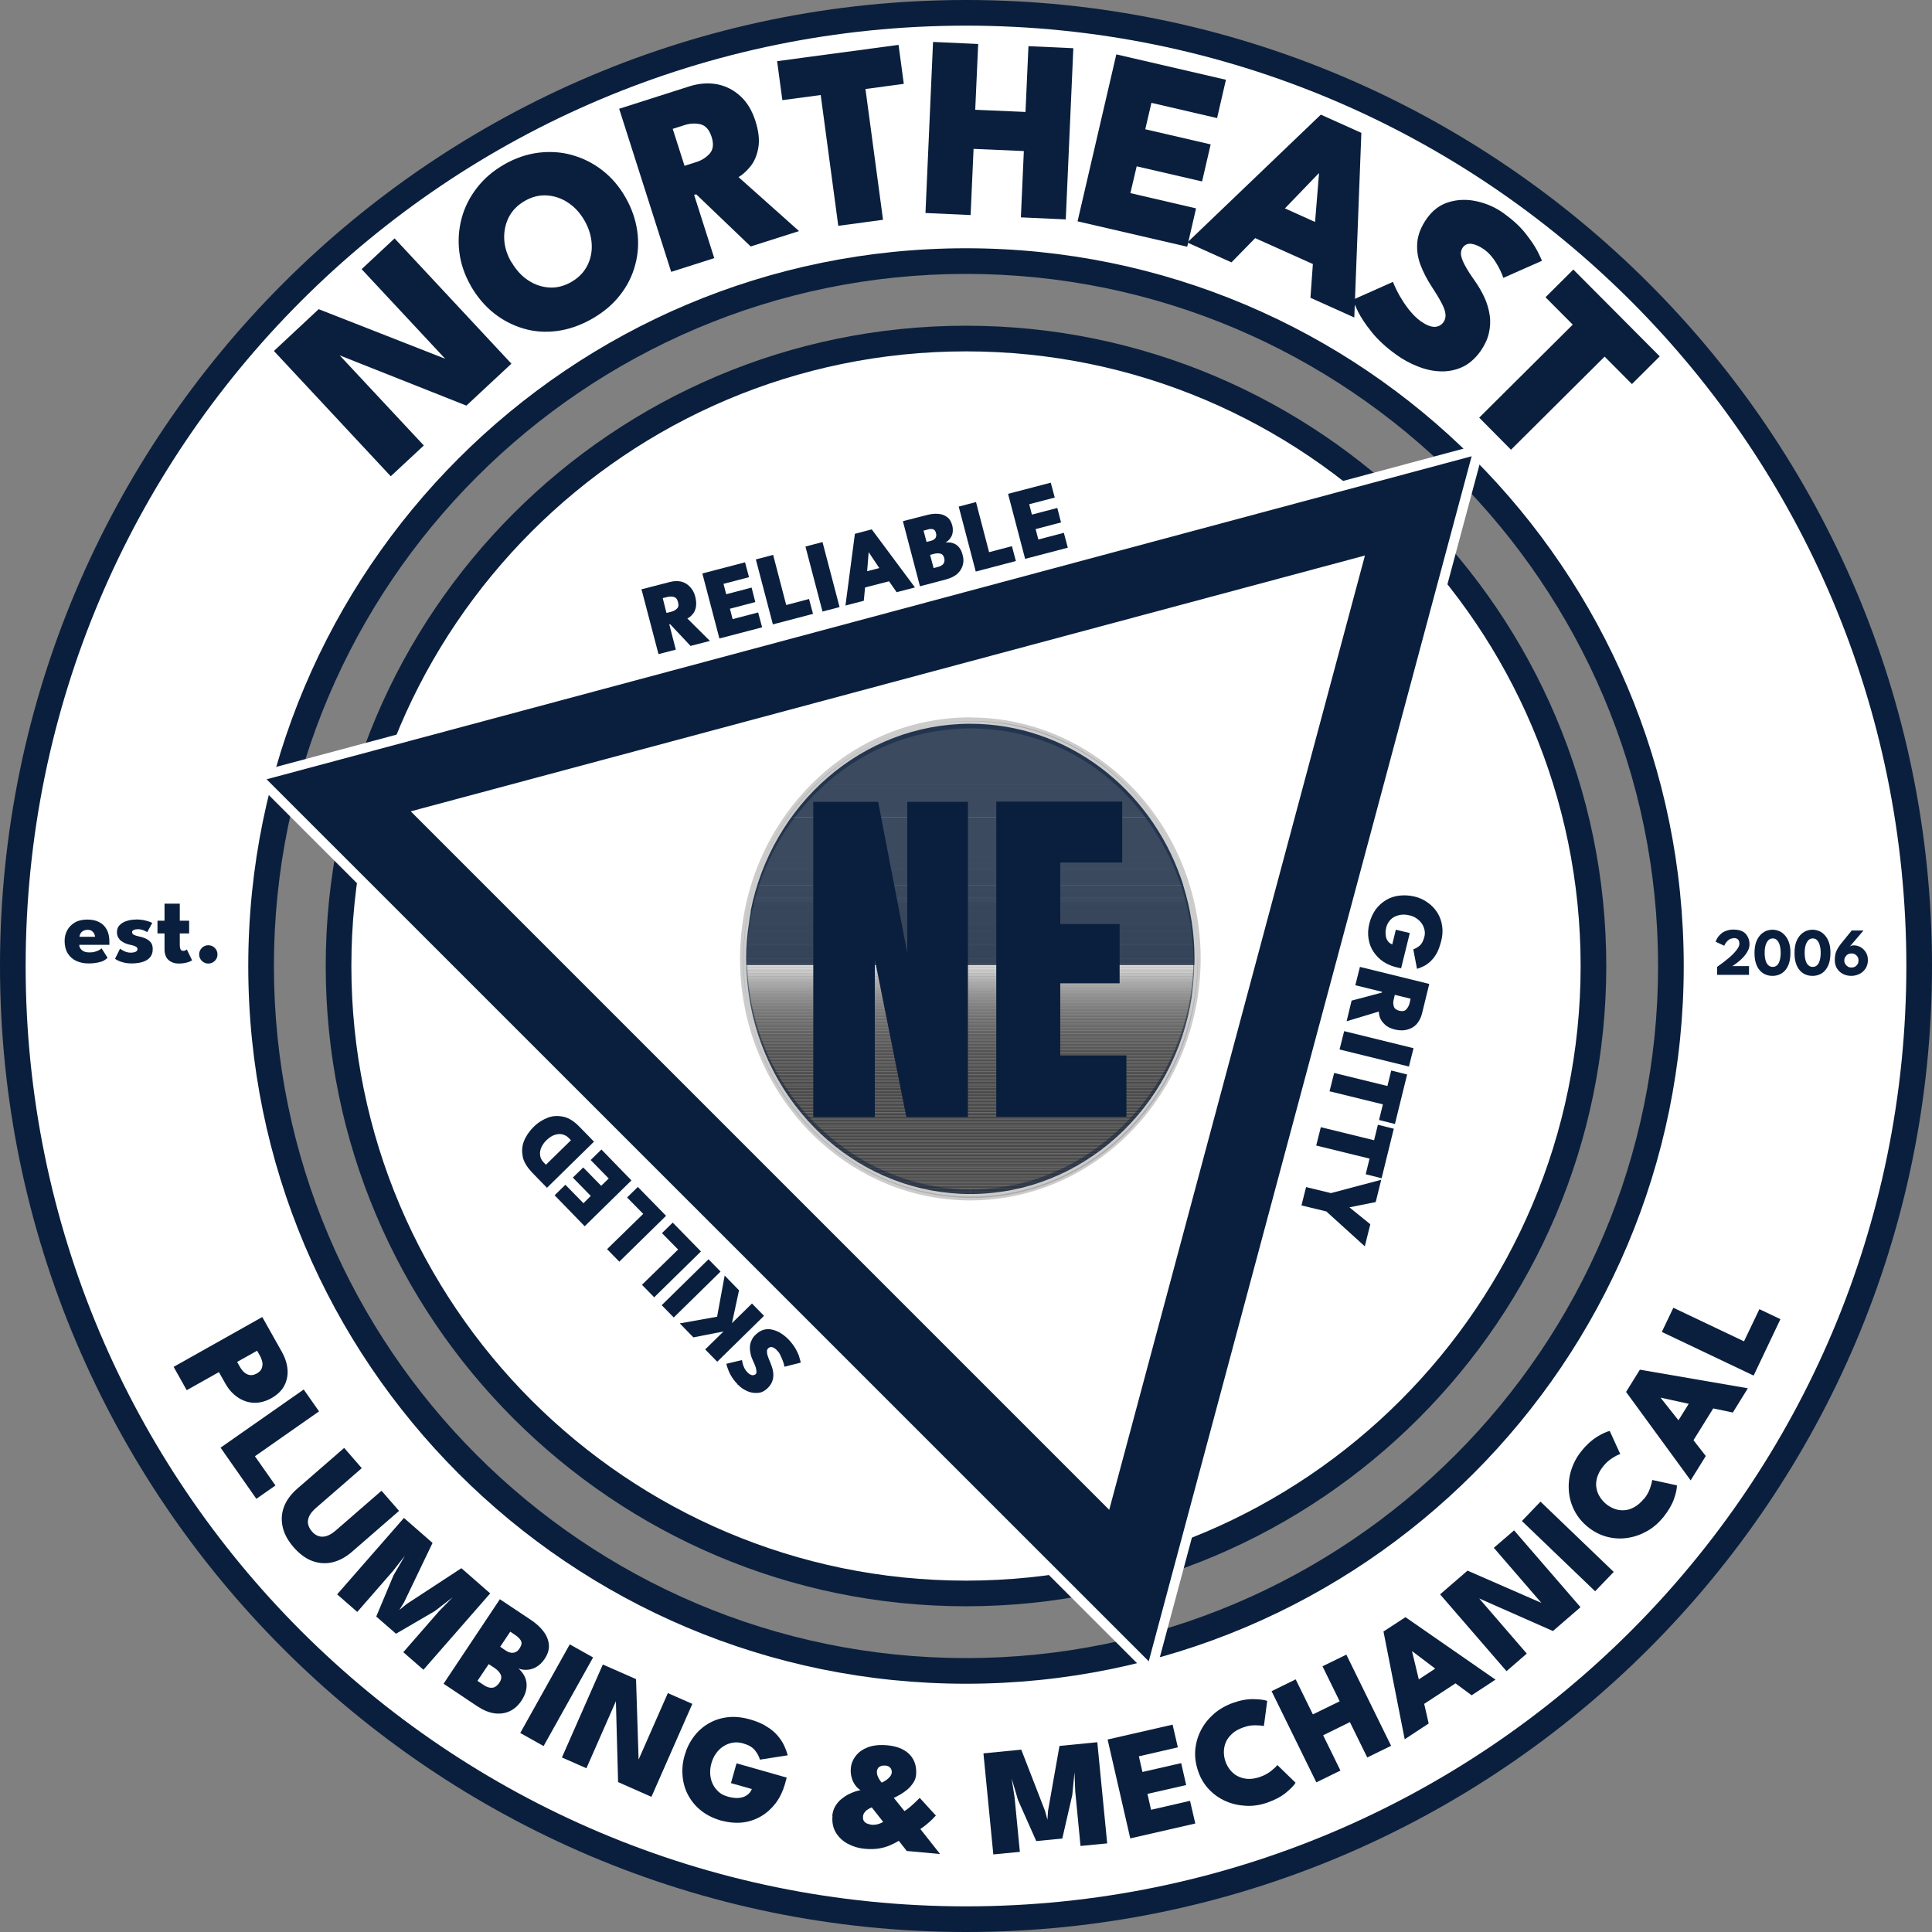 <svg xmlns="http://www.w3.org/2000/svg" xmlns:xlink="http://www.w3.org/1999/xlink" viewBox="0 0 150.66 150.66"><rect x="0" y="0" width="150.66" height="150.66" fill="#808080" stroke="none"/><defs><style>      .cls-1 {        fill: none;      }      .cls-2 {        fill: #3f3f3f;      }      .cls-3 {        fill: #323232;      }      .cls-4 {        fill: #2b2b2b;      }      .cls-5 {        fill: #444;      }      .cls-6 {        fill: #6d6d6d;      }      .cls-7 {        fill: #909090;      }      .cls-8 {        fill: #bdbdbd;      }      .cls-9 {        fill: #7c7c7c;      }      .cls-10 {        fill: #595959;      }      .cls-11 {        fill: #2f2f2f;      }      .cls-12 {        fill: #232323;      }      .cls-13 {        fill: #292929;      }      .cls-14 {        fill: #414141;      }      .cls-15 {        fill: #393939;      }      .cls-16 {        fill: #939393;      }      .cls-17 {        fill: #8f8f8f;      }      .cls-18 {        fill: #3c3c3c;      }      .cls-19 {        fill: #474747;      }      .cls-20 {        fill: #0a1f3d;      }      .cls-21 {        fill: #9c9c9c;      }      .cls-22 {        fill: #545454;      }      .cls-23 {        fill: #5f5f5f;      }      .cls-24 {        fill: #363636;      }      .cls-25 {        fill: #5b5b5b;      }      .cls-26 {        fill: #e3e3e3;      }      .cls-27 {        fill: #727272;      }      .cls-28 {        fill: #777;      }      .cls-29 {        fill: #707070;      }      .cls-30 {        fill: #b5b5b5;      }      .cls-31 {        fill: #9a9a9a;      }      .cls-32 {        fill: #1c1c1c;      }      .cls-33 {        fill: #8e8e8e;      }      .cls-34 {        fill: #a1a1a1;      }      .cls-35 {        fill: #979797;      }      .cls-36 {        fill: #868686;      }      .cls-37 {        fill: #2c2c2c;      }      .cls-38 {        fill: #a5a5a5;      }      .cls-39 {        fill: #969696;      }      .cls-40 {        fill: #c1c1c1;      }      .cls-41 {        fill: #3b3b3b;      }      .cls-42 {        fill: #1e1e1e;      }      .cls-43 {        fill: #919191;      }      .cls-44 {        fill: #1d1d1d;      }      .cls-45 {        fill: #3e3e3e;      }      .cls-46 {        fill: #b4b4b4;      }      .cls-47 {        fill: #212121;      }      .cls-48 {        fill: #ccc;      }      .cls-49 {        fill: #9d9d9d;      }      .cls-50 {        fill: #3a3a3a;      }      .cls-51 {        isolation: isolate;      }      .cls-52 {        fill: #c3c3c3;      }      .cls-53 {        fill: #c4c4c4;      }      .cls-54 {        fill: #b1b1b1;      }      .cls-55 {        fill: #dedede;      }      .cls-56 {        fill: #a0a0a0;      }      .cls-57 {        fill: #373737;      }      .cls-58 {        fill: #696969;      }      .cls-59 {        fill: #3d3d3d;      }      .cls-60 {        fill: #272727;      }      .cls-61 {        fill: #c6c6c6;      }      .cls-62 {        fill: #5d5d5d;      }      .cls-63 {        fill: #303030;      }      .cls-64 {        fill: #656565;      }      .cls-65 {        fill: #bebebe;      }      .cls-66 {        fill: #4f4f4f;      }      .cls-67 {        fill: #a6a6a6;      }      .cls-68 {        fill: #929292;      }      .cls-69 {        fill: #797979;      }      .cls-70 {        fill: #636363;      }      .cls-71 {        clip-path: url(#clippath-1);      }      .cls-72 {        clip-path: url(#clippath-2);      }      .cls-73 {        fill: #4e4e4e;      }      .cls-74 {        fill: #c9c9c9;      }      .cls-75 {        fill: #e7e7e7;      }      .cls-76 {        fill: #464646;      }      .cls-77 {        fill: #b7b7b7;      }      .cls-78 {        fill: #9b9b9b;      }      .cls-79 {        fill: #848484;      }      .cls-80 {        fill: #fff;      }      .cls-81 {        fill: #515151;      }      .cls-82 {        fill: #0a1f3d;      }      .cls-83 {        fill: #262626;      }      .cls-84 {        fill: #343434;      }      .cls-85 {        fill: #f0f0f0;      }      .cls-86 {        fill: #242424;      }      .cls-87 {        fill: #bcbcbc;      }      .cls-88 {        fill: #c5c5c5;      }      .cls-89 {        fill: #cdcdcd;      }      .cls-90 {        fill: #9f9f9f;      }      .cls-91 {        fill: #bababa;      }      .cls-92 {        fill: #565656;      }      .cls-93 {        fill: #fafafa;      }      .cls-94 {        fill: #bbb;      }      .cls-95 {        fill: #818181;      }      .cls-96 {        fill: silver;      }      .cls-97 {        fill: #7e7e7e;      }      .cls-98 {        fill: #2e2e2e;      }      .cls-99 {        fill: #878787;      }      .cls-100 {        fill: #b8b8b8;      }      .cls-101 {        fill: #959595;      }      .cls-102 {        fill: #676767;      }      .cls-103 {        opacity: .58;      }      .cls-104 {        fill: #a3a3a3;      }      .cls-105 {        fill: #282828;      }      .cls-106 {        fill: #858585;      }      .cls-107 {        fill: #8b8b8b;      }      .cls-108 {        fill: #4a4a4a;      }      .cls-109 {        fill: #747474;      }      .cls-110 {        fill: #d5d5d5;      }      .cls-111 {        fill: #a2a2a2;      }      .cls-112 {        fill: #1f1f1f;      }      .cls-113 {        fill: #6b6b6b;      }      .cls-114 {        fill: #8a8a8a;      }      .cls-115 {        fill: #f5f5f5;      }      .cls-116 {        fill: #b3b3b3;      }      .cls-117 {        fill: #ababab;      }      .cls-118 {        fill: #383838;      }      .cls-119 {        fill: #2a2a2a;      }      .cls-120 {        fill: #424242;      }      .cls-121 {        fill: #949494;      }      .cls-122 {        fill: #838383;      }      .cls-123 {        fill: #bfbfbf;      }      .cls-124 {        fill: #8d8d8d;      }      .cls-125 {        fill: #585858;      }      .cls-126 {        fill: #8c8c8c;      }      .cls-127 {        fill: #202020;      }      .cls-128 {        fill: #252525;      }      .cls-129 {        fill: #c2c2c2;      }      .cls-130 {        fill: #b9b9b9;      }      .cls-131 {        fill: #2d2d2d;      }      .cls-132 {        fill: #9e9e9e;      }      .cls-133 {        fill: #a8a8a8;      }      .cls-134 {        fill: #a4a4a4;      }      .cls-135 {        fill: #616161;      }      .cls-136 {        fill: #989898;      }      .cls-137 {        fill: #313131;      }      .cls-138 {        fill: #353535;      }      .cls-139 {        fill: #333;      }      .cls-140 {        fill: #4b4b4b;      }      .cls-141 {        fill: #535353;      }      .cls-142 {        fill: #dadada;      }      .cls-143 {        fill: #afafaf;      }      .cls-144 {        fill: #d1d1d1;      }      .cls-145 {        fill: #484848;      }      .cls-146 {        fill: #888;      }      .cls-147 {        fill: #b6b6b6;      }      .cls-148 {        clip-path: url(#clippath);      }      .cls-149 {        fill: #4c4c4c;      }      .cls-150 {        fill: #898989;      }      .cls-151 {        fill: #1b1b1b;      }      .cls-152 {        fill: #222;      }      .cls-153 {        fill: #999;      }      .cls-154 {        fill: #434343;      }      .cls-155 {        fill: #b2b2b2;      }      .cls-156 {        opacity: .49;      }      .cls-156, .cls-157, .cls-158 {        mix-blend-mode: screen;      }      .cls-157 {        opacity: .51;      }      .cls-158 {        opacity: .7;      }      .cls-159 {        fill: #ececec;      }    </style><clipPath id="clippath"><path class="cls-1" d="M93.4,74.77c0,10.26-7.94,18.58-17.73,18.58s-17.72-8.32-17.72-18.58,7.94-18.58,17.72-18.58,17.73,8.31,17.73,18.58Z"></path></clipPath><clipPath id="clippath-1"><path class="cls-1" d="M93.4,74.77c0,10.26-7.94,18.58-17.73,18.58s-17.72-8.32-17.72-18.58,7.94-18.58,17.72-18.58,17.73,8.31,17.73,18.58Z"></path></clipPath><clipPath id="clippath-2"><path class="cls-1" d="M93.4,74.77c0,10.26-7.94,18.58-17.73,18.58s-17.72-8.32-17.72-18.58,7.94-18.58,17.72-18.58,17.73,8.31,17.73,18.58Z"></path></clipPath></defs><g class="cls-51"><g id="Layer_2" data-name="Layer 2"><g id="Layer_1-2" data-name="Layer 1"><g><circle class="cls-80" cx="75.33" cy="75.33" r="48.93"></circle><path class="cls-20" d="M75.33,125.26c-27.53,0-49.93-22.4-49.93-49.93s22.4-49.93,49.93-49.93,49.93,22.4,49.93,49.93-22.4,49.93-49.93,49.93ZM75.33,27.4c-26.43,0-47.93,21.5-47.93,47.93s21.5,47.93,47.93,47.93,47.93-21.5,47.93-47.93-21.5-47.93-47.93-47.93Z"></path></g><g class="cls-51"><g id="Layer_2-2" data-name="Layer 2"><g id="uuid-dc764e90-6628-421d-b642-4f7f9c53df5e" data-name="Layer 1-2"><g><path class="cls-80" d="M75.33,149.66C34.34,149.66,1,116.32,1,75.33S34.34,1,75.33,1s74.33,33.34,74.33,74.33-33.34,74.33-74.33,74.33ZM75.33,20.36c-30.31,0-54.97,24.66-54.97,54.97s24.66,54.97,54.97,54.97,54.97-24.66,54.97-54.97-24.66-54.97-54.97-54.97Z"></path><path class="cls-82" d="M75.33,2c40.5,0,73.33,32.83,73.33,73.33s-32.83,73.33-73.33,73.33S2,115.83,2,75.33,34.83,2,75.33,2M75.33,131.3c30.91,0,55.97-25.06,55.97-55.97s-25.06-55.97-55.97-55.97-55.97,25.06-55.97,55.97,25.06,55.97,55.97,55.97M75.33,0C33.79,0,0,33.79,0,75.33s33.79,75.33,75.33,75.33,75.33-33.79,75.33-75.33S116.87,0,75.33,0h0ZM75.33,129.3c-29.76,0-53.97-24.21-53.97-53.97s24.21-53.97,53.97-53.97,53.97,24.21,53.97,53.97-24.21,53.97-53.97,53.97h0Z"></path></g><g><path class="cls-20" d="M25.93,27.5l.23-.14,6.89,7.38-2.58,2.4-9.11-9.77,3.49-3.26,10.41,4.08-.15.21-6.91-7.41,2.57-2.4,9.11,9.77-3.51,3.27-10.44-4.14h0Z"></path><path class="cls-20" d="M36.71,22.28c-.48-.84-.78-1.72-.89-2.62s-.05-1.78.18-2.64c.23-.86.63-1.65,1.19-2.37.56-.73,1.27-1.33,2.12-1.82.87-.5,1.75-.8,2.66-.92.91-.11,1.79-.06,2.64.18s1.64.63,2.36,1.19c.72.56,1.32,1.26,1.8,2.1.49.85.79,1.72.92,2.62s.08,1.77-.15,2.63c-.22.85-.61,1.65-1.18,2.37-.56.73-1.29,1.34-2.17,1.85-.91.52-1.83.84-2.74.96-.91.12-1.79.06-2.63-.19s-1.62-.65-2.32-1.21-1.3-1.27-1.79-2.12h0ZM39.9,20.46c.34.58.76,1.05,1.27,1.39.51.34,1.06.53,1.65.57.59.04,1.17-.11,1.73-.43.57-.33.98-.75,1.25-1.28s.38-1.1.34-1.71-.22-1.21-.56-1.8-.76-1.05-1.27-1.39-1.06-.53-1.65-.57-1.17.1-1.74.43c-.57.33-.98.75-1.25,1.28-.26.53-.38,1.1-.35,1.71.03.61.22,1.21.56,1.79h.02Z"></path><path class="cls-20" d="M48.26,8.49l5.48-1.75c.76-.24,1.48-.3,2.17-.17s1.29.44,1.82.92.92,1.13,1.18,1.95c.26.81.33,1.51.22,2.11-.11.6-.32,1.08-.63,1.45s-.61.64-.91.81l4.72,4.21-3.77,1.2-4.25-4.07-.16.05,1.57,4.93-3.36,1.07-4.06-12.73-.02.02ZM53.38,12.93l.91-.29c.42-.13.77-.35,1.05-.66.28-.31.33-.75.15-1.31s-.47-.88-.87-.98c-.4-.09-.81-.07-1.22.06l-.94.3s.92,2.88.92,2.88Z"></path><path class="cls-20" d="M64,7.41l-2.99.4-.41-3.04,9.47-1.27.41,3.04-2.99.4,1.37,10.2-3.49.47s-1.37-10.2-1.37-10.2Z"></path><path class="cls-20" d="M79.84,11.78l-3.92-.17-.23,5.16-3.52-.16.59-13.34,3.52.16-.23,5.13,3.92.17.23-5.13,3.5.16-.59,13.35-3.5-.16.23-5.16h0Z"></path><path class="cls-20" d="M87.05,4.24l8.55,1.98-.69,2.99-5.12-1.19-.48,2.06,5.1,1.18-.67,2.89-5.1-1.18-.49,2.09,5.12,1.19-.69,2.99-8.55-1.98,3.02-13.01h0Z"></path><path class="cls-20" d="M103,8.94l3.16,1.42-.55,14.4-3.42-1.54.19-2.63-4.5-2.02-1.85,1.89-3.44-1.55s10.41-9.97,10.41-9.97ZM100.2,16.25l2.35,1.06.31-3.79h-.03l-2.63,2.73Z"></path><path class="cls-20" d="M117.29,16.66c.69.49,1.24,1,1.66,1.53.42.53.73.99.94,1.39.2.4.32.65.35.76l-3.01,1.33c-.04-.13-.12-.34-.25-.61s-.3-.56-.5-.85c-.21-.29-.45-.54-.72-.74-.35-.25-.68-.4-.98-.45-.3-.05-.54.05-.71.28-.12.16-.16.36-.14.57.03.22.13.49.3.81.17.32.42.72.75,1.18.31.44.57.88.78,1.34s.34.92.41,1.39.04.94-.07,1.41-.33.93-.65,1.39c-.42.58-.89.99-1.43,1.24-.54.24-1.1.35-1.69.33-.59-.02-1.18-.15-1.78-.39-.59-.23-1.16-.54-1.68-.92-.78-.56-1.41-1.14-1.9-1.75s-.85-1.15-1.08-1.62c-.23-.47-.36-.77-.38-.91l3.12-1.39c.02.09.1.26.22.52s.27.54.47.85c.19.32.41.63.66.93.25.3.51.55.78.75.42.3.78.45,1.08.46.3,0,.54-.12.72-.36.13-.18.18-.39.16-.63s-.12-.53-.31-.88c-.18-.35-.45-.79-.79-1.31-.34-.52-.62-1.06-.84-1.63-.22-.57-.31-1.16-.26-1.77.05-.61.3-1.24.75-1.88.46-.64,1.03-1.07,1.72-1.27.69-.21,1.42-.23,2.18-.06s1.47.48,2.13.96h-.01Z"></path><path class="cls-20" d="M122.65,25.32l-2.13-2.14,2.17-2.16,6.74,6.77-2.17,2.16-2.13-2.14-7.3,7.26-2.48-2.5,7.3-7.26h0Z"></path></g><g><path class="cls-20" d="M20.45,102.7l1.53,2.72c.25.45.4.9.44,1.35s-.04.87-.24,1.27c-.2.39-.54.72-1.01.99-.47.26-.93.38-1.39.36-.45-.02-.87-.17-1.25-.43s-.7-.61-.95-1.06l-.51-.9-2.51,1.41-1.02-1.82,6.9-3.88h.01ZM18.49,106.2l.22.39c.1.18.22.33.35.44.13.11.28.18.44.2s.33-.02.52-.12c.19-.11.32-.23.38-.38s.09-.31.06-.48c-.03-.17-.09-.35-.19-.53l-.22-.39-1.55.87h-.01Z"></path><path class="cls-20" d="M23.68,108.35l1.2,1.71-5,3.5,1.6,2.28-1.49,1.04-2.79-3.99,6.49-4.54h-.01Z"></path><path class="cls-20" d="M29.75,116.25l1.37,1.57-3.66,3.18c-.49.43-1,.7-1.53.83-.53.12-1.05.09-1.57-.1-.52-.19-1-.55-1.46-1.07-.45-.52-.74-1.05-.86-1.6-.12-.54-.08-1.07.11-1.57s.54-.97,1.03-1.4l3.66-3.18,1.37,1.58-3.57,3.1c-.24.21-.42.42-.52.63s-.13.41-.1.61c.04.2.14.4.3.59.16.19.34.31.53.37.19.06.4.06.62-.01.22-.07.45-.21.7-.42l3.57-3.1h0Z"></path><path class="cls-20" d="M38.23,124.25l-5.21,5.96-1.57-1.37,2.8-3.21,1.05-1.07-1.4,1.08-3.02,1.76-1.54-1.34,1.35-3.22.89-1.53-.92,1.18-2.8,3.21-1.57-1.37,5.21-5.96,2.23,1.95-2.21,4.61-.38.62.56-.46,4.28-2.8,2.24,1.96h.01Z"></path><path class="cls-20" d="M38.98,124.71l2.43,1.62c.38.25.7.54.95.86s.4.67.44,1.04-.07.75-.34,1.15c-.17.25-.37.45-.6.59s-.47.22-.71.24c-.25.02-.49,0-.72-.1.16.15.3.31.41.49.11.18.18.38.21.59.03.21.02.44-.04.68-.06.24-.18.5-.35.76-.25.37-.55.64-.91.81s-.75.22-1.18.17c-.43-.06-.87-.24-1.33-.54l-2.65-1.77,4.39-6.59h0ZM37.24,131.08l.45.3c.17.12.33.19.48.22.15.03.29.02.41-.04s.24-.17.35-.32c.16-.24.2-.45.12-.64s-.25-.37-.5-.54l-.44-.29-.88,1.31h.01ZM39.01,128.42l.41.28c.15.1.29.16.42.18s.26,0,.37-.05c.12-.05.22-.15.31-.29.15-.23.19-.42.11-.58-.08-.16-.23-.31-.45-.46l-.39-.26-.78,1.17h0Z"></path><path class="cls-20" d="M44.43,128.23l1.82,1.02-3.86,6.91-1.82-1.02,3.86-6.91Z"></path><path class="cls-20" d="M48.01,132.32l.13.09-2.41,5.48-1.91-.84,3.19-7.25,2.59,1.14.21,6.62-.15-.03,2.42-5.5,1.91.84-3.19,7.25-2.6-1.15-.18-6.66h0Z"></path><path class="cls-20" d="M57.45,137.51l3.9,1.11-.14.51c-.16.55-.39,1.04-.71,1.47-.32.42-.7.77-1.14,1.03s-.93.43-1.46.49c-.53.06-1.09,0-1.67-.15-.6-.17-1.12-.43-1.55-.77s-.76-.74-1.01-1.2-.39-.95-.44-1.49,0-1.08.16-1.63.4-1.04.72-1.46c.32-.43.71-.77,1.16-1.03s.95-.42,1.49-.48,1.11,0,1.72.17c.52.15.96.33,1.31.56.36.22.64.46.86.72s.39.52.51.79c.12.26.21.51.27.73l-2.17.34c-.07-.25-.2-.49-.39-.73-.19-.24-.5-.42-.93-.54-.28-.08-.55-.1-.81-.05-.26.04-.5.14-.72.28s-.41.33-.57.55-.28.48-.36.76-.11.56-.1.84c.02.28.08.53.19.77.11.24.27.44.46.62s.44.3.72.38c.23.07.45.1.65.11s.38-.02.54-.07.3-.13.42-.24.21-.24.27-.39l-1.63-.46.43-1.52.02-.02Z"></path><path class="cls-20" d="M64.9,141.62c.03-.29.1-.54.23-.76s.28-.4.46-.55c.18-.15.37-.28.56-.38.19-.1.38-.17.55-.23.17-.05.3-.09.4-.1-.09-.06-.19-.14-.29-.24-.1-.11-.18-.23-.26-.38-.08-.15-.13-.31-.17-.5-.04-.18-.05-.38-.03-.6.03-.35.16-.67.39-.96.22-.29.54-.51.95-.67.41-.15.91-.2,1.49-.15.56.05,1.01.19,1.35.4.35.21.59.49.74.81.15.33.2.69.17,1.08-.02.23-.09.44-.22.63s-.27.37-.45.52c-.18.15-.36.28-.55.39s-.36.2-.52.27l.83,1.03c.11-.06.27-.18.48-.36s.45-.4.71-.67l1.26,1.38c-.08.09-.19.2-.32.33s-.28.25-.43.38c-.16.13-.31.24-.46.34l1.54,1.95-2.6-.24-.62-.79c-.22.13-.45.25-.71.36s-.54.19-.86.24-.68.06-1.09.02c-.47-.04-.9-.17-1.3-.38s-.71-.5-.94-.87-.32-.81-.27-1.33l-.02.03ZM67.98,140.94s-.09.04-.15.07-.11.07-.17.1c-.06.04-.12.08-.17.14s-.1.12-.13.18c-.04.07-.06.14-.06.21-.01.14,0,.25.06.35s.14.16.25.21.24.08.39.1c.11,0,.22,0,.33-.02s.21-.05.31-.09.17-.08.23-.12l-.89-1.13h0ZM69.02,137.68c-.13,0-.24,0-.33.04-.09.04-.17.09-.22.16s-.08.15-.09.24c0,.09,0,.19.03.29.03.1.07.19.12.28s.1.16.14.21c.04.06.07.09.08.11.03,0,.09-.04.17-.08.08-.04.17-.1.26-.17.09-.07.17-.15.24-.24s.11-.19.12-.29c.01-.14-.02-.26-.11-.37-.09-.11-.23-.17-.41-.18h0Z"></path><path class="cls-20" d="M85.57,135.87l.77,7.88-2.08.2-.41-4.24-.06-1.5-.17,1.76-.78,3.4-2.03.2-1.42-3.19-.5-1.69.23,1.48.41,4.24-2.07.2-.77-7.88,2.95-.29,1.85,4.77.19.7.05-.72.89-5.04,2.96-.29h-.01Z"></path><path class="cls-20" d="M86.37,135.65l5.07-1.16.41,1.77-3.04.7.28,1.22,3.02-.69.39,1.71-3.02.69.28,1.24,3.04-.7.41,1.77-5.07,1.16-1.77-7.72h0Z"></path><path class="cls-20" d="M98.3,138.55c.3-.1.56-.25.8-.43.23-.18.4-.34.51-.48l1.42,1.38c-.12.21-.38.47-.75.78-.38.31-.86.56-1.45.77-.55.19-1.1.28-1.66.25s-1.08-.14-1.58-.36-.93-.52-1.31-.92-.66-.87-.85-1.43c-.19-.56-.27-1.11-.22-1.66.05-.55.2-1.06.45-1.54s.59-.9,1.01-1.27c.42-.36.91-.64,1.46-.84.59-.21,1.13-.31,1.61-.3s.84.05,1.08.14l-.26,1.96c-.17-.04-.41-.06-.7-.06s-.59.05-.89.16c-.37.13-.67.29-.89.5s-.39.42-.49.67c-.1.24-.15.49-.15.75s.04.5.12.73c.08.24.2.46.36.66s.35.37.58.49.5.2.8.22.64-.04,1.01-.17h-.01Z"></path><path class="cls-20" d="M105.27,134.29l-2.09,1.03,1.35,2.75-1.88.92-3.49-7.11,1.88-.92,1.34,2.73,2.09-1.02-1.34-2.73,1.86-.91,3.49,7.11-1.86.91-1.35-2.75h0Z"></path><path class="cls-20" d="M107.88,127.23l1.72-1.12,7.02,4.87-1.86,1.22-1.26-.93-2.44,1.6.35,1.53-1.87,1.23-1.65-8.38v-.02ZM110.64,130.96l1.28-.84-1.8-1.36h-.01s.53,2.2.53,2.2Z"></path><path class="cls-20" d="M115.01,124.5l.14-.08,3.91,4.53-1.58,1.37-5.18-5.99,2.14-1.85,6.07,2.65-.09.12-3.93-4.55,1.58-1.36,5.18,5.99-2.15,1.86s-6.09-2.69-6.09-2.69Z"></path><path class="cls-20" d="M118.68,118.61l1.45-1.51,5.71,5.48-1.45,1.51-5.71-5.48Z"></path><path class="cls-20" d="M128.21,116.88c.2-.25.35-.51.45-.79s.16-.5.18-.68l1.93.42c0,.25-.07.6-.23,1.06-.16.46-.44.93-.83,1.42-.37.45-.79.82-1.27,1.09-.48.27-.99.45-1.53.53s-1.07.05-1.6-.09-1.02-.39-1.48-.76c-.46-.37-.81-.8-1.06-1.29s-.39-1-.43-1.55c-.04-.54.02-1.08.19-1.61.17-.53.43-1.03.8-1.48.39-.49.8-.85,1.21-1.11.42-.25.74-.4.99-.45l.82,1.8c-.17.05-.38.16-.63.32-.25.16-.48.36-.67.6-.25.3-.41.6-.5.89-.08.29-.11.56-.06.82.04.26.13.5.27.71.13.21.3.4.49.56.2.16.41.28.65.37.24.09.49.13.75.11.26-.01.53-.09.79-.24.27-.14.52-.37.77-.67v.02Z"></path><path class="cls-20" d="M126.8,108.55l1.08-1.74,8.42,1.45-1.17,1.89-1.53-.32-1.54,2.48.96,1.23-1.18,1.9-5.04-6.9h0ZM130.88,110.77l.81-1.3-2.2-.48h0l1.41,1.78h-.02Z"></path><path class="cls-20" d="M129.59,103.87l.9-1.89,5.51,2.62,1.2-2.51,1.64.78-2.09,4.4-7.15-3.4h0Z"></path></g><g><path class="cls-20" d="M50.08,45.94l2.18-.56c.3-.08.59-.08.85-.03.27.07.5.2.69.41.2.2.34.46.42.78s.09.61.04.84-.15.42-.28.55c-.12.15-.26.24-.38.3l1.76,1.75-1.51.39-1.59-1.69h-.07s.51,1.98.51,1.98l-1.35.35-1.33-5.07h.05ZM52,47.79l.36-.09c.16-.04.31-.12.43-.24.12-.11.15-.28.08-.51-.05-.23-.16-.35-.32-.4-.16-.04-.31-.04-.49,0l-.38.09.29,1.15h.01Z"></path><path class="cls-20" d="M54.77,44.72l3.33-.87.31,1.16-1.99.52.21.81,1.98-.52.29,1.13-1.98.52.21.81,1.99-.52.31,1.16-3.33.87-1.33-5.07h-.01Z"></path><path class="cls-20" d="M58.96,43.62l1.33-.35,1.02,3.91,1.78-.47.31,1.16-3.13.82-1.33-5.07h.01Z"></path><path class="cls-20" d="M62.81,42.62l1.33-.35,1.33,5.07-1.33.35s-1.33-5.07-1.33-5.07Z"></path><path class="cls-20" d="M66.66,41.63l1.32-.35,3.37,4.53-1.43.37-.59-.85-1.87.48-.1,1.04-1.43.37.74-5.62h-.01ZM67.59,44.55l.98-.25-.83-1.24h0l-.12,1.5h-.03Z"></path><path class="cls-20" d="M70.42,40.64l1.87-.48c.3-.08.58-.11.85-.09.27.01.51.1.7.24.2.14.34.36.42.67.05.19.05.38.03.55-.03.18-.09.32-.2.46-.09.13-.22.24-.36.31.15-.01.28,0,.42.01.13.03.27.08.39.15.12.08.23.19.32.32.09.13.16.31.21.51.08.28.08.55,0,.81s-.22.47-.43.66c-.22.19-.5.32-.85.42l-2.05.54-1.33-5.07h.01ZM72.26,42.26l.32-.08c.11-.03.2-.07.27-.12.07-.05.12-.12.14-.2.03-.08.03-.18,0-.28-.04-.18-.12-.28-.24-.31-.11-.03-.26-.03-.43.03l-.3.08.24.9h0ZM72.8,44.3l.35-.09c.13-.04.24-.08.32-.15.08-.05.13-.13.16-.23.03-.09.03-.19,0-.31-.05-.19-.13-.3-.27-.34s-.3-.04-.49,0l-.34.09.27,1.01h-.01Z"></path><path class="cls-20" d="M74.78,39.5l1.33-.35,1.02,3.91,1.78-.47.31,1.16-3.13.82-1.33-5.07h.01Z"></path><path class="cls-20" d="M78.61,38.51l3.33-.87.31,1.16-1.99.52.21.81,1.98-.52.29,1.13-1.98.52.21.81,1.99-.52.31,1.16-3.33.87-1.33-5.07h-.01Z"></path></g><g><path class="cls-20" d="M109.94,72.75l-.68,2.76-.36-.08c-.39-.09-.74-.25-1.05-.45-.3-.21-.55-.47-.75-.77s-.32-.64-.38-1.01-.04-.76.06-1.17c.11-.43.27-.79.5-1.11.23-.31.5-.55.82-.74s.66-.3,1.04-.34.76-.02,1.15.07c.39.09.74.25,1.04.47.31.21.56.48.75.78.2.31.32.65.38,1.04.06.39.03.79-.08,1.21-.1.36-.2.68-.35.94-.15.26-.31.46-.49.63-.18.16-.35.29-.53.37-.18.09-.36.16-.51.2l-.29-1.52c.17-.06.34-.15.5-.29.16-.13.28-.37.36-.67.05-.19.06-.39.01-.57-.04-.18-.11-.35-.22-.5s-.24-.28-.41-.39c-.16-.11-.34-.19-.55-.23-.21-.05-.4-.07-.59-.05s-.37.07-.54.15-.31.2-.42.34c-.11.14-.2.31-.25.51-.04.17-.06.31-.05.45s.02.27.06.39.11.2.17.29c.08.08.17.14.29.19l.28-1.15s1.08.26,1.08.26Z"></path><path class="cls-20" d="M111.46,76.71l-.57,2.33c-.08.32-.22.59-.41.81s-.44.36-.73.44c-.28.08-.6.08-.95,0s-.61-.21-.79-.38-.32-.35-.39-.53c-.07-.19-.1-.36-.09-.5l-2.52.76.39-1.61,2.37-.63v-.06s-2.08-.51-2.08-.51l.36-1.43,5.41,1.33h0ZM108.77,77.57l-.09.39c-.05.18-.04.35.01.52s.2.28.43.34c.23.06.41.03.54-.1.11-.12.2-.28.25-.44l.09-.4s-1.23-.3-1.23-.3Z"></path><path class="cls-20" d="M110.23,81.74l-.36,1.43-5.41-1.33.36-1.43,5.41,1.33Z"></path><path class="cls-20" d="M108.19,84.7l.3-1.22,1.24.31-.95,3.86-1.24-.31.3-1.22-4.16-1.02.36-1.43,4.16,1.02Z"></path><path class="cls-20" d="M107.15,88.93l.3-1.22,1.24.31-.95,3.86-1.24-.31.3-1.22-4.16-1.02.36-1.43,4.16,1.02Z"></path><path class="cls-20" d="M103.79,93.04l3.92-1.04-.43,1.74-2.05.41,1.63,1.32-.43,1.72-3-2.72-1.94-.47.36-1.43,1.94.47Z"></path></g><g><path class="cls-20" d="M57.51,107.94c-.22-.23-.39-.46-.52-.69s-.2-.42-.26-.59-.08-.26-.09-.31l1.22-.29s.02.13.05.25.07.23.13.36c.06.13.13.22.23.33s.23.2.34.23.21,0,.29-.05.09-.13.09-.21-.02-.19-.05-.32c-.04-.13-.11-.3-.2-.49s-.16-.37-.2-.55c-.04-.19-.07-.37-.06-.55,0-.18.04-.36.12-.52.08-.18.16-.32.35-.48.17-.17.4-.31.62-.37.22-.05.43-.06.66,0s.43.13.65.27.36.25.59.47c.21.22.45.52.59.78s.25.5.29.69c.06.19.09.31.09.36l-1.27.32s-.02-.11-.04-.2c-.03-.11-.07-.22-.12-.35s-.11-.25-.18-.4-.14-.22-.25-.34-.27-.22-.38-.24-.23.02-.29.09c-.07.07-.1.13-.1.22s0,.2.05.35.11.32.21.54c.09.22.17.45.21.67.04.23.04.45-.02.68s-.19.45-.41.66-.46.34-.74.36-.55-.01-.82-.13-.52-.27-.74-.51h-.04Z"></path><path class="cls-20" d="M55.92,102.68l.59-3.21,1.12,1.15-.55,2.56,1.56-1.53.94.96-3.65,3.58-.94-.96,1.43-1.4-2.35.46-1.06-1.09,2.91-.52h0Z"></path><path class="cls-20" d="M52.54,102.74l-.94-.96,3.65-3.58.94.96-3.65,3.58Z"></path><path class="cls-20" d="M51,101.15l-.94-.96,2.82-2.75-1.26-1.28.84-.82,2.2,2.25-3.65,3.58h-.01Z"></path><path class="cls-20" d="M48.28,98.37l-.94-.96,2.82-2.75-1.26-1.28.84-.82,2.2,2.25-3.65,3.58h-.01Z"></path><path class="cls-20" d="M45.59,95.62l-2.34-2.41.84-.82,1.41,1.44.57-.57-1.4-1.43.81-.79,1.4,1.43.59-.57-1.41-1.44.84-.82,2.34,2.41-3.65,3.58h0Z"></path><path class="cls-20" d="M42.66,92.63s-.84-.85-1.18-1.21-.63-.79-.71-1.19-.08-.81.08-1.22c.15-.39.4-.77.75-1.12.35-.35.74-.59,1.14-.74.4-.15.81-.15,1.22-.06s.84.38,1.18.73,1.15,1.17,1.18,1.21c0,0-3.65,3.57-3.65,3.58ZM42.57,90.83l1.95-1.91s-.1-.11-.14-.15c-.17-.18-.36-.28-.57-.32s-.41,0-.61.07-.4.22-.58.39c-.18.17-.32.37-.41.58-.09.2-.12.41-.09.62s.13.4.31.57c.03.04.14.15.14.15h-.01Z"></path></g></g></g></g><g><path class="cls-20" d="M20.07,60.58l69.71,69.7,25.52-95.22L20.07,60.58ZM86.31,117.02l-53.55-53.55,73.15-19.61-19.6,73.16Z"></path><path class="cls-80" d="M89.97,131l-.46-.46L19.35,60.39l96.48-25.86-25.86,96.48ZM20.79,60.77l68.79,68.78,25.18-93.97L20.79,60.77ZM86.5,117.74l-.46-.46-54.01-54.01,74.41-19.95-19.94,74.41ZM33.48,63.66l52.63,52.63,19.26-71.9-71.9,19.27Z"></path></g><g><g><g class="cls-148"><g><rect class="cls-61" x="57.95" y="92.26" width="35.45" height="1.09"></rect><rect class="cls-88" x="57.95" y="91.17" width="35.45" height="1.09"></rect><rect class="cls-53" x="57.95" y="90.08" width="35.45" height="1.09"></rect><rect class="cls-52" x="57.95" y="88.98" width="35.45" height="1.09"></rect><rect class="cls-129" x="57.95" y="87.89" width="35.45" height="1.09"></rect><rect class="cls-40" x="57.95" y="86.8" width="35.45" height="1.09"></rect><rect class="cls-96" x="57.95" y="85.7" width="35.45" height="1.09"></rect><rect class="cls-123" x="57.95" y="84.61" width="35.45" height="1.09"></rect><rect class="cls-65" x="57.95" y="83.51" width="35.45" height="1.09"></rect><rect class="cls-8" x="57.95" y="82.42" width="35.45" height="1.09"></rect><rect class="cls-87" x="57.95" y="81.33" width="35.45" height="1.09"></rect><rect class="cls-91" x="57.95" y="80.23" width="35.45" height="1.09"></rect><rect class="cls-130" x="57.95" y="79.14" width="35.45" height="1.09"></rect><rect class="cls-100" x="57.95" y="78.04" width="35.45" height="1.09"></rect><rect class="cls-77" x="57.95" y="76.95" width="35.45" height="1.09"></rect><rect class="cls-147" x="57.95" y="75.86" width="35.45" height="1.09"></rect><rect class="cls-30" x="57.95" y="74.76" width="35.45" height="1.09"></rect><rect class="cls-46" x="57.95" y="73.67" width="35.45" height="1.09"></rect><rect class="cls-116" x="57.95" y="72.57" width="35.45" height="1.09"></rect><rect class="cls-155" x="57.95" y="71.48" width="35.45" height="1.09"></rect><rect class="cls-54" x="57.95" y="70.39" width="35.45" height="1.09"></rect><rect class="cls-54" x="57.95" y="70.36" width="35.45" height=".03"></rect><rect class="cls-155" x="57.95" y="70.33" width="35.45" height=".03"></rect><rect class="cls-116" x="57.95" y="70.29" width="35.45" height=".03"></rect><rect class="cls-46" x="57.95" y="70.26" width="35.45" height=".03"></rect><rect class="cls-30" x="57.95" y="70.23" width="35.45" height=".03"></rect><rect class="cls-147" x="57.95" y="70.2" width="35.45" height=".03"></rect><rect class="cls-100" x="57.95" y="70.16" width="35.45" height=".03"></rect><rect class="cls-130" x="57.95" y="70.13" width="35.45" height=".03"></rect><rect class="cls-91" x="57.95" y="70.1" width="35.45" height=".03"></rect><rect class="cls-94" x="57.95" y="70.07" width="35.45" height=".03"></rect><rect class="cls-87" x="57.95" y="70.03" width="35.45" height=".03"></rect><rect class="cls-8" x="57.95" y="70" width="35.45" height=".03"></rect><rect class="cls-65" x="57.95" y="69.97" width="35.45" height=".03"></rect><rect class="cls-65" x="57.95" y="67.77" width="35.45" height="2.19"></rect><rect class="cls-8" x="57.95" y="65.58" width="35.45" height="2.19"></rect><rect class="cls-87" x="57.95" y="63.4" width="35.45" height="2.19"></rect><rect class="cls-91" x="57.95" y="61.2" width="35.45" height="2.19"></rect><rect class="cls-130" x="57.95" y="59.01" width="35.45" height="2.19"></rect><rect class="cls-100" x="57.95" y="56.81" width="35.45" height="2.19"></rect><rect class="cls-100" x="57.95" y="56.18" width="35.45" height=".63"></rect></g></g><g class="cls-157"><g class="cls-71"><g><rect class="cls-67" x="57.95" y="92.83" width="35.45" height=".53"></rect><rect class="cls-38" x="57.95" y="92.29" width="35.45" height=".53"></rect><rect class="cls-134" x="57.95" y="91.76" width="35.45" height=".53"></rect><rect class="cls-104" x="57.95" y="91.23" width="35.45" height=".53"></rect><rect class="cls-111" x="57.95" y="90.7" width="35.45" height=".53"></rect><rect class="cls-34" x="57.95" y="90.17" width="35.45" height=".53"></rect><rect class="cls-56" x="57.95" y="89.64" width="35.45" height=".53"></rect><rect class="cls-90" x="57.95" y="89.11" width="35.45" height=".53"></rect><rect class="cls-132" x="57.95" y="88.58" width="35.45" height=".53"></rect><rect class="cls-49" x="57.95" y="88.04" width="35.45" height=".53"></rect><rect class="cls-21" x="57.95" y="87.51" width="35.45" height=".53"></rect><rect class="cls-78" x="57.95" y="86.98" width="35.45" height=".53"></rect><rect class="cls-31" x="57.95" y="86.46" width="35.45" height=".53"></rect><rect class="cls-153" x="57.95" y="85.93" width="35.45" height=".53"></rect><rect class="cls-136" x="57.95" y="85.4" width="35.45" height=".53"></rect><rect class="cls-35" x="57.95" y="84.87" width="35.45" height=".53"></rect><rect class="cls-39" x="57.95" y="84.34" width="35.45" height=".53"></rect><rect class="cls-101" x="57.95" y="83.8" width="35.45" height=".53"></rect><rect class="cls-16" x="57.95" y="83.27" width="35.45" height=".53"></rect><rect class="cls-68" x="57.95" y="82.74" width="35.45" height=".53"></rect><rect class="cls-43" x="57.95" y="82.21" width="35.45" height=".53"></rect><rect class="cls-7" x="57.95" y="81.68" width="35.45" height=".53"></rect><rect class="cls-17" x="57.95" y="81.15" width="35.45" height=".53"></rect><rect class="cls-33" x="57.95" y="80.62" width="35.45" height=".53"></rect><rect class="cls-124" x="57.95" y="80.09" width="35.45" height=".53"></rect><rect class="cls-126" x="57.95" y="79.55" width="35.45" height=".53"></rect><rect class="cls-107" x="57.95" y="79.02" width="35.45" height=".53"></rect><rect class="cls-114" x="57.95" y="78.49" width="35.45" height=".53"></rect><rect class="cls-150" x="57.95" y="77.96" width="35.45" height=".53"></rect><rect class="cls-146" x="57.95" y="77.43" width="35.45" height=".53"></rect><rect class="cls-99" x="57.95" y="76.9" width="35.45" height=".53"></rect><rect class="cls-36" x="57.95" y="76.37" width="35.45" height=".53"></rect><rect class="cls-106" x="57.95" y="75.84" width="35.45" height=".53"></rect><rect class="cls-79" x="57.95" y="75.31" width="35.45" height=".53"></rect><rect class="cls-122" x="57.95" y="74.77" width="35.45" height=".53"></rect><rect class="cls-122" x="57.95" y="74.24" width="35.45" height=".53"></rect><rect class="cls-36" x="57.95" y="73.71" width="35.45" height=".53"></rect><rect class="cls-146" x="57.95" y="73.18" width="35.45" height=".53"></rect><rect class="cls-114" x="57.95" y="72.65" width="35.45" height=".53"></rect><rect class="cls-124" x="57.95" y="72.12" width="35.45" height=".53"></rect><rect class="cls-17" x="57.95" y="71.59" width="35.45" height=".53"></rect><rect class="cls-43" x="57.95" y="71.06" width="35.45" height=".53"></rect><rect class="cls-16" x="57.95" y="70.52" width="35.45" height=".53"></rect><rect class="cls-121" x="57.95" y="69.99" width="35.45" height=".53"></rect><rect class="cls-39" x="57.95" y="69.46" width="35.45" height=".53"></rect><rect class="cls-136" x="57.95" y="68.93" width="35.45" height=".53"></rect><rect class="cls-153" x="57.95" y="68.4" width="35.45" height=".53"></rect><rect class="cls-78" x="57.95" y="67.87" width="35.45" height=".53"></rect><rect class="cls-21" x="57.95" y="67.34" width="35.45" height=".53"></rect><rect class="cls-49" x="57.95" y="66.81" width="35.45" height=".53"></rect><rect class="cls-132" x="57.95" y="66.27" width="35.45" height=".53"></rect><rect class="cls-90" x="57.95" y="65.74" width="35.45" height=".53"></rect><rect class="cls-56" x="57.95" y="65.21" width="35.45" height=".53"></rect><rect class="cls-34" x="57.95" y="64.68" width="35.45" height=".53"></rect><rect class="cls-111" x="57.95" y="64.15" width="35.45" height=".53"></rect><rect class="cls-111" x="57.95" y="63.62" width="35.45" height=".53"></rect><rect class="cls-104" x="57.95" y="63.09" width="35.45" height=".53"></rect><rect class="cls-134" x="57.95" y="62.56" width="35.45" height=".53"></rect><rect class="cls-134" x="57.95" y="62.02" width="35.45" height=".53"></rect><rect class="cls-134" x="57.95" y="61.49" width="35.45" height=".53"></rect><rect class="cls-38" x="57.95" y="60.96" width="35.45" height=".53"></rect><rect class="cls-38" x="57.95" y="60.43" width="35.45" height=".53"></rect><rect class="cls-38" x="57.95" y="59.9" width="35.45" height=".53"></rect><rect class="cls-67" x="57.95" y="59.37" width="35.45" height=".53"></rect><rect class="cls-67" x="57.95" y="58.84" width="35.45" height=".53"></rect><rect class="cls-67" x="57.95" y="58.31" width="35.45" height=".53"></rect><rect class="cls-67" x="57.95" y="57.77" width="35.45" height=".53"></rect><rect class="cls-67" x="57.95" y="57.24" width="35.45" height=".53"></rect><rect class="cls-67" x="57.95" y="56.71" width="35.45" height=".53"></rect><rect class="cls-67" x="57.95" y="56.18" width="35.45" height=".53"></rect></g></g></g><g class="cls-158"><g class="cls-72"><g><rect class="cls-20" x="57.95" y="56.18" width="35.45" height="7.56"></rect><rect class="cls-20" x="57.95" y="63.74" width="35.45" height="5.31"></rect><rect class="cls-20" x="57.95" y="69.05" width="35.45" height="6.13"></rect><rect class="cls-20" x="57.95" y="75.18" width="35.45" height=".08"></rect><rect class="cls-93" x="57.95" y="75.27" width="35.45" height=".08"></rect><rect class="cls-115" x="57.95" y="75.34" width="35.45" height=".08"></rect><rect class="cls-85" x="57.95" y="75.42" width="35.45" height=".08"></rect><rect class="cls-159" x="57.95" y="75.5" width="35.45" height=".08"></rect><rect class="cls-75" x="57.95" y="75.58" width="35.45" height=".08"></rect><rect class="cls-26" x="57.95" y="75.65" width="35.45" height=".08"></rect><rect class="cls-55" x="57.95" y="75.74" width="35.45" height=".08"></rect><rect class="cls-142" x="57.95" y="75.82" width="35.45" height=".08"></rect><rect class="cls-110" x="57.95" y="75.9" width="35.45" height=".08"></rect><rect class="cls-144" x="57.95" y="75.98" width="35.45" height=".08"></rect><rect class="cls-89" x="57.95" y="76.05" width="35.45" height=".08"></rect><rect class="cls-74" x="57.95" y="76.14" width="35.45" height=".08"></rect><rect class="cls-88" x="57.95" y="76.22" width="35.45" height=".08"></rect><rect class="cls-40" x="57.95" y="76.29" width="35.45" height=".08"></rect><rect class="cls-8" x="57.95" y="76.38" width="35.45" height=".08"></rect><rect class="cls-130" x="57.95" y="76.45" width="35.45" height=".08"></rect><rect class="cls-147" x="57.95" y="76.54" width="35.45" height=".08"></rect><rect class="cls-155" x="57.95" y="76.62" width="35.45" height=".08"></rect><rect class="cls-143" x="57.95" y="76.69" width="35.45" height=".08"></rect><rect class="cls-117" x="57.95" y="76.78" width="35.45" height=".08"></rect><rect class="cls-133" x="57.95" y="76.85" width="35.45" height=".08"></rect><rect class="cls-134" x="57.95" y="76.93" width="35.45" height=".08"></rect><rect class="cls-34" x="57.95" y="77.02" width="35.45" height=".08"></rect><rect class="cls-132" x="57.95" y="77.09" width="35.45" height=".08"></rect><rect class="cls-78" x="57.95" y="77.18" width="35.45" height=".08"></rect><rect class="cls-35" x="57.95" y="77.25" width="35.45" height=".08"></rect><rect class="cls-121" x="57.95" y="77.33" width="35.45" height=".08"></rect><rect class="cls-43" x="57.95" y="77.42" width="35.45" height=".08"></rect><rect class="cls-33" x="57.95" y="77.49" width="35.45" height=".08"></rect><rect class="cls-126" x="57.95" y="77.57" width="35.45" height=".08"></rect><rect class="cls-150" x="57.95" y="77.65" width="35.45" height=".08"></rect><rect class="cls-36" x="57.95" y="77.73" width="35.45" height=".08"></rect><rect class="cls-122" x="57.95" y="77.82" width="35.45" height=".08"></rect><rect class="cls-95" x="57.95" y="77.89" width="35.45" height=".08"></rect><rect class="cls-97" x="57.95" y="77.97" width="35.45" height=".08"></rect><rect class="cls-9" x="57.95" y="78.05" width="35.45" height=".08"></rect><rect class="cls-69" x="57.95" y="78.13" width="35.45" height=".08"></rect><rect class="cls-28" x="57.95" y="78.21" width="35.45" height=".08"></rect><rect class="cls-109" x="57.95" y="78.29" width="35.45" height=".08"></rect><rect class="cls-27" x="57.95" y="78.37" width="35.45" height=".08"></rect><rect class="cls-29" x="57.95" y="78.45" width="35.45" height=".08"></rect><rect class="cls-6" x="57.95" y="78.53" width="35.45" height=".08"></rect><rect class="cls-113" x="57.95" y="78.61" width="35.45" height=".08"></rect><rect class="cls-58" x="57.95" y="78.69" width="35.45" height=".08"></rect><rect class="cls-102" x="57.95" y="78.77" width="35.45" height=".08"></rect><rect class="cls-64" x="57.95" y="78.84" width="35.45" height=".08"></rect><rect class="cls-70" x="57.95" y="78.93" width="35.45" height=".08"></rect><rect class="cls-135" x="57.95" y="79.01" width="35.45" height=".08"></rect><rect class="cls-23" x="57.95" y="79.09" width="35.45" height=".08"></rect><rect class="cls-62" x="57.95" y="79.17" width="35.45" height=".08"></rect><rect class="cls-25" x="57.95" y="79.24" width="35.45" height=".08"></rect><rect class="cls-10" x="57.95" y="79.33" width="35.45" height=".08"></rect><rect class="cls-125" x="57.95" y="79.41" width="35.45" height=".08"></rect><rect class="cls-92" x="57.95" y="79.48" width="35.45" height=".08"></rect><rect class="cls-22" x="57.95" y="79.57" width="35.45" height=".08"></rect><rect class="cls-141" x="57.95" y="79.64" width="35.45" height=".08"></rect><rect class="cls-81" x="57.95" y="79.73" width="35.45" height=".08"></rect><rect class="cls-66" x="57.95" y="79.81" width="35.45" height=".08"></rect><rect class="cls-73" x="57.95" y="79.88" width="35.45" height=".08"></rect><rect class="cls-149" x="57.95" y="79.97" width="35.45" height=".08"></rect><rect class="cls-140" x="57.95" y="80.04" width="35.45" height=".08"></rect><rect class="cls-108" x="57.95" y="80.12" width="35.45" height=".08"></rect><rect class="cls-145" x="57.95" y="80.21" width="35.45" height=".08"></rect><rect class="cls-19" x="57.95" y="80.28" width="35.45" height=".08"></rect><rect class="cls-76" x="57.95" y="80.37" width="35.45" height=".08"></rect><rect class="cls-5" x="57.95" y="80.44" width="35.45" height=".08"></rect><rect class="cls-154" x="57.95" y="80.52" width="35.45" height=".08"></rect><rect class="cls-120" x="57.95" y="80.61" width="35.45" height=".08"></rect><rect class="cls-14" x="57.95" y="80.68" width="35.45" height=".08"></rect><rect class="cls-2" x="57.95" y="80.76" width="35.45" height=".08"></rect><rect class="cls-45" x="57.95" y="80.84" width="35.45" height=".08"></rect><rect class="cls-59" x="57.95" y="80.92" width="35.45" height=".08"></rect><rect class="cls-18" x="57.95" y="81.01" width="35.45" height=".08"></rect><rect class="cls-41" x="57.95" y="81.08" width="35.45" height=".08"></rect><rect class="cls-50" x="57.95" y="81.16" width="35.45" height=".08"></rect><rect class="cls-15" x="57.95" y="81.24" width="35.45" height=".08"></rect><rect class="cls-118" x="57.95" y="81.32" width="35.45" height=".08"></rect><rect class="cls-57" x="57.95" y="81.4" width="35.45" height=".08"></rect><rect class="cls-24" x="57.95" y="81.48" width="35.45" height=".08"></rect><rect class="cls-138" x="57.95" y="81.56" width="35.45" height=".08"></rect><rect class="cls-84" x="57.95" y="81.64" width="35.45" height=".08"></rect><rect class="cls-139" x="57.95" y="81.72" width="35.45" height=".08"></rect><rect class="cls-139" x="57.95" y="81.8" width="35.45" height=".08"></rect><rect class="cls-3" x="57.95" y="81.88" width="35.45" height=".08"></rect><rect class="cls-137" x="57.95" y="81.96" width="35.45" height=".08"></rect><rect class="cls-63" x="57.95" y="82.03" width="35.45" height=".08"></rect><rect class="cls-63" x="57.95" y="82.12" width="35.45" height=".08"></rect><rect class="cls-11" x="57.95" y="82.2" width="35.45" height=".08"></rect><rect class="cls-98" x="57.95" y="82.28" width="35.45" height=".08"></rect><rect class="cls-131" x="57.95" y="82.36" width="35.45" height=".08"></rect><rect class="cls-131" x="57.95" y="82.43" width="35.45" height=".08"></rect><rect class="cls-37" x="57.95" y="82.52" width="35.45" height=".08"></rect><rect class="cls-37" x="57.95" y="82.6" width="35.45" height=".08"></rect><rect class="cls-4" x="57.95" y="82.67" width="35.45" height=".08"></rect><rect class="cls-119" x="57.95" y="82.76" width="35.45" height=".08"></rect><rect class="cls-119" x="57.95" y="82.83" width="35.45" height=".08"></rect><rect class="cls-13" x="57.95" y="82.92" width="35.45" height=".08"></rect><rect class="cls-13" x="57.95" y="83" width="35.45" height=".08"></rect><rect class="cls-105" x="57.95" y="83.07" width="35.45" height=".08"></rect><rect class="cls-105" x="57.95" y="83.16" width="35.45" height=".08"></rect><rect class="cls-60" x="57.95" y="83.23" width="35.45" height=".08"></rect><rect class="cls-60" x="57.95" y="83.31" width="35.45" height=".08"></rect><rect class="cls-83" x="57.95" y="83.4" width="35.45" height=".08"></rect><rect class="cls-83" x="57.95" y="83.47" width="35.45" height=".08"></rect><rect class="cls-128" x="57.95" y="83.56" width="35.45" height=".08"></rect><rect class="cls-128" x="57.95" y="83.63" width="35.45" height=".08"></rect><rect class="cls-128" x="57.95" y="83.71" width="35.45" height=".08"></rect><rect class="cls-86" x="57.95" y="83.8" width="35.45" height=".08"></rect><rect class="cls-86" x="57.95" y="83.87" width="35.45" height=".08"></rect><rect class="cls-12" x="57.95" y="83.95" width="35.45" height=".08"></rect><rect class="cls-12" x="57.95" y="84.03" width="35.45" height=".08"></rect><rect class="cls-12" x="57.95" y="84.11" width="35.45" height=".08"></rect><rect class="cls-152" x="57.95" y="84.2" width="35.45" height=".08"></rect><rect class="cls-152" x="57.95" y="84.27" width="35.45" height=".08"></rect><rect class="cls-152" x="57.95" y="84.35" width="35.45" height=".08"></rect><rect class="cls-47" x="57.95" y="84.43" width="35.45" height=".08"></rect><rect class="cls-47" x="57.95" y="84.51" width="35.45" height=".08"></rect><rect class="cls-47" x="57.95" y="84.58" width="35.45" height=".08"></rect><rect class="cls-47" x="57.95" y="84.67" width="35.45" height=".08"></rect><rect class="cls-127" x="57.95" y="84.75" width="35.45" height=".08"></rect><rect class="cls-127" x="57.95" y="84.83" width="35.45" height=".08"></rect><rect class="cls-127" x="57.95" y="84.91" width="35.45" height=".08"></rect><rect class="cls-127" x="57.95" y="84.98" width="35.45" height=".08"></rect><rect class="cls-112" x="57.95" y="85.07" width="35.45" height=".08"></rect><rect class="cls-112" x="57.95" y="85.15" width="35.45" height=".08"></rect><rect class="cls-112" x="57.95" y="85.22" width="35.45" height=".08"></rect><rect class="cls-112" x="57.95" y="85.31" width="35.45" height=".08"></rect><rect class="cls-112" x="57.95" y="85.38" width="35.45" height=".08"></rect><rect class="cls-42" x="57.95" y="85.47" width="35.45" height=".08"></rect><rect class="cls-42" x="57.95" y="85.55" width="35.45" height=".08"></rect><rect class="cls-42" x="57.95" y="85.62" width="35.45" height=".08"></rect><rect class="cls-42" x="57.95" y="85.71" width="35.45" height=".08"></rect><rect class="cls-42" x="57.95" y="85.78" width="35.45" height=".08"></rect><rect class="cls-42" x="57.95" y="85.86" width="35.45" height=".08"></rect><rect class="cls-42" x="57.95" y="85.95" width="35.45" height=".08"></rect><rect class="cls-44" x="57.95" y="86.02" width="35.45" height=".08"></rect><rect class="cls-44" x="57.95" y="86.11" width="35.45" height=".08"></rect><rect class="cls-44" x="57.95" y="86.18" width="35.45" height=".08"></rect><rect class="cls-44" x="57.95" y="86.26" width="35.45" height=".08"></rect><rect class="cls-44" x="57.95" y="86.35" width="35.45" height=".08"></rect><rect class="cls-44" x="57.95" y="86.42" width="35.45" height=".08"></rect><rect class="cls-44" x="57.95" y="86.5" width="35.45" height=".08"></rect><rect class="cls-44" x="57.95" y="86.58" width="35.45" height=".08"></rect><rect class="cls-44" x="57.95" y="86.66" width="35.45" height=".08"></rect><rect class="cls-32" x="57.95" y="86.75" width="35.45" height=".08"></rect><rect class="cls-32" x="57.95" y="86.82" width="35.45" height=".08"></rect><rect class="cls-32" x="57.95" y="86.9" width="35.45" height=".08"></rect><rect class="cls-32" x="57.95" y="86.98" width="35.45" height=".08"></rect><rect class="cls-32" x="57.95" y="87.06" width="35.45" height=".08"></rect><rect class="cls-32" x="57.95" y="87.14" width="35.45" height=".08"></rect><rect class="cls-32" x="57.95" y="87.22" width="35.45" height=".08"></rect><rect class="cls-32" x="57.95" y="87.3" width="35.45" height=".08"></rect><rect class="cls-32" x="57.95" y="87.38" width="35.45" height=".08"></rect><rect class="cls-32" x="57.95" y="87.46" width="35.45" height=".08"></rect><rect class="cls-32" x="57.95" y="87.54" width="35.45" height=".08"></rect><rect class="cls-32" x="57.95" y="87.62" width="35.45" height=".08"></rect><rect class="cls-32" x="57.95" y="87.7" width="35.45" height=".08"></rect><rect class="cls-32" x="57.95" y="87.77" width="35.45" height=".08"></rect><rect class="cls-32" x="57.95" y="87.86" width="35.45" height=".08"></rect><rect class="cls-32" x="57.95" y="87.94" width="35.45" height=".08"></rect><rect class="cls-151" x="57.95" y="88.02" width="35.45" height=".08"></rect><rect class="cls-151" x="57.95" y="88.1" width="35.45" height=".08"></rect><rect class="cls-151" x="57.95" y="88.17" width="35.45" height=".08"></rect><rect class="cls-151" x="57.95" y="88.26" width="35.45" height=".08"></rect><rect class="cls-151" x="57.95" y="88.34" width="35.45" height=".08"></rect><rect class="cls-151" x="57.95" y="88.41" width="35.45" height=".08"></rect><rect class="cls-151" x="57.95" y="88.5" width="35.45" height=".08"></rect><rect class="cls-151" x="57.95" y="88.57" width="35.45" height=".08"></rect><rect class="cls-151" x="57.95" y="88.66" width="35.45" height=".08"></rect><rect class="cls-151" x="57.95" y="88.74" width="35.45" height=".08"></rect><rect class="cls-151" x="57.95" y="88.81" width="35.45" height=".08"></rect><rect class="cls-151" x="57.95" y="88.9" width="35.45" height=".08"></rect><rect class="cls-151" x="57.95" y="88.97" width="35.45" height=".08"></rect><rect class="cls-151" x="57.95" y="89.05" width="35.45" height=".08"></rect><rect class="cls-151" x="57.95" y="89.14" width="35.45" height=".08"></rect><rect class="cls-151" x="57.95" y="89.21" width="35.45" height=".08"></rect><rect class="cls-151" x="57.95" y="89.3" width="35.45" height=".08"></rect><rect class="cls-151" x="57.95" y="89.37" width="35.45" height=".08"></rect><rect class="cls-151" x="57.95" y="89.45" width="35.45" height=".08"></rect><rect class="cls-151" x="57.95" y="89.54" width="35.45" height=".08"></rect><rect class="cls-151" x="57.95" y="89.61" width="35.45" height=".08"></rect><rect class="cls-151" x="57.95" y="89.69" width="35.45" height=".08"></rect><rect class="cls-151" x="57.95" y="89.77" width="35.45" height=".08"></rect><rect class="cls-151" x="57.95" y="89.85" width="35.45" height=".08"></rect><rect class="cls-151" x="57.95" y="89.94" width="35.45" height=".08"></rect><rect class="cls-151" x="57.95" y="90.01" width="35.45" height=".08"></rect><rect class="cls-151" x="57.95" y="90.09" width="35.45" height=".08"></rect><rect class="cls-151" x="57.95" y="90.17" width="35.45" height=".08"></rect><rect class="cls-151" x="57.95" y="90.25" width="35.45" height=".08"></rect><rect class="cls-151" x="57.95" y="90.33" width="35.45" height=".08"></rect><rect class="cls-151" x="57.95" y="90.41" width="35.45" height=".08"></rect><rect class="cls-151" x="57.95" y="90.49" width="35.45" height=".08"></rect><rect class="cls-151" x="57.95" y="90.57" width="35.45" height=".08"></rect><rect class="cls-151" x="57.95" y="90.65" width="35.45" height=".08"></rect><rect class="cls-151" x="57.95" y="90.73" width="35.45" height=".08"></rect><rect class="cls-151" x="57.95" y="90.81" width="35.45" height=".08"></rect><rect class="cls-151" x="57.95" y="90.89" width="35.45" height=".08"></rect><rect class="cls-151" x="57.95" y="90.96" width="35.45" height=".08"></rect><rect class="cls-151" x="57.95" y="91.05" width="35.45" height=".08"></rect><rect class="cls-151" x="57.95" y="91.13" width="35.45" height=".08"></rect><rect class="cls-151" x="57.95" y="91.21" width="35.45" height=".08"></rect><rect class="cls-151" x="57.95" y="91.29" width="35.45" height=".08"></rect><rect class="cls-151" x="57.95" y="91.36" width="35.45" height=".08"></rect><rect class="cls-151" x="57.95" y="91.45" width="35.45" height=".08"></rect><rect class="cls-151" x="57.95" y="91.53" width="35.45" height=".08"></rect><rect class="cls-151" x="57.95" y="91.6" width="35.45" height=".08"></rect><rect class="cls-151" x="57.95" y="91.69" width="35.45" height=".08"></rect><rect class="cls-151" x="57.95" y="91.76" width="35.45" height=".08"></rect><rect class="cls-151" x="57.95" y="91.85" width="35.45" height=".08"></rect><rect class="cls-151" x="57.95" y="91.93" width="35.45" height=".08"></rect><rect class="cls-151" x="57.95" y="92" width="35.45" height=".08"></rect><rect class="cls-151" x="57.95" y="92.09" width="35.45" height=".08"></rect><rect class="cls-151" x="57.95" y="92.16" width="35.45" height=".08"></rect><rect class="cls-151" x="57.95" y="92.24" width="35.45" height=".08"></rect><rect class="cls-151" x="57.95" y="92.33" width="35.45" height=".08"></rect><rect class="cls-151" x="57.95" y="92.4" width="35.45" height=".08"></rect><rect class="cls-151" x="57.95" y="92.49" width="35.45" height=".08"></rect><rect class="cls-151" x="57.95" y="92.56" width="35.45" height=".08"></rect><rect class="cls-151" x="57.95" y="92.64" width="35.45" height=".08"></rect><rect class="cls-151" x="57.95" y="92.73" width="35.45" height=".08"></rect><rect class="cls-151" x="57.95" y="92.8" width="35.45" height=".08"></rect><rect class="cls-151" x="57.95" y="92.88" width="35.45" height=".08"></rect><rect class="cls-151" x="57.95" y="92.96" width="35.45" height=".08"></rect><rect class="cls-151" x="57.95" y="93.04" width="35.45" height=".08"></rect><rect class="cls-151" x="57.95" y="93.13" width="35.45" height=".08"></rect><rect class="cls-151" x="57.95" y="93.2" width="35.45" height=".08"></rect><rect class="cls-151" x="57.95" y="93.28" width="35.45" height=".08"></rect></g></g></g><g class="cls-156"><path class="cls-20" d="M75.67,92.76c-7.09-.03-13.63-4.66-16.24-11.6-1.4-3.72-1.56-7.78-.4-11.6,1.03-3.43,3.05-6.5,5.72-8.75,5.6-4.72,13.62-5.33,19.79-1.49,6.17,3.84,9.78,11.78,8.12,19.29-1.6,7.2-7.4,12.83-14.37,13.94-.87.14-1.74.21-2.63.21v.61c7.47-.03,14.29-5.18,16.6-12.65,2.21-7.12.18-15.28-5.28-20.15s-14.15-5.79-20.54-1.62c-3.08,2.02-5.54,5.05-6.93,8.57-1.29,3.26-1.62,6.96-1.09,10.45,1.18,7.7,7.12,13.95,14.46,15.17.92.15,1.83.23,2.76.23v-.61h.01Z"></path></g><path class="cls-48" d="M75.67,55.94c-9.91,0-17.96,8.45-17.96,18.83,0,4.71,1.66,9.03,4.41,12.34.55.68,1.16,1.31,1.8,1.89,3.15,2.86,7.26,4.61,11.74,4.61,7.63,0,14.17-5.02,16.76-12.08.46-1.24.79-2.54,1-3.89h0c.13-.94.21-1.89.21-2.86,0-10.39-8.06-18.83-17.96-18.83h-.01ZM58.53,71.07c1.64-8.34,8.7-14.63,17.13-14.63,7.54,0,13.97,5.02,16.43,12.04.07.18.12.36.18.54v.02c.57,1.81.88,3.73.88,5.73,0,.79-.05,1.56-.14,2.31-.01.17-.04.36-.06.53v.04h0v.03c-1.34,8.74-8.57,15.43-17.28,15.43h0c-8.43,0-15.5-6.3-17.13-14.65-.03-.18-.07-.36-.09-.54-.18-1.03-.26-2.08-.26-3.16,0-.95.07-1.88.22-2.79.03-.26.07-.52.12-.77,0-.05.01-.1.02-.14h-.01Z"></path><g class="cls-103"><path class="cls-101" d="M93.4,74.76c-.03,7.76-4.78,14.85-11.76,17.47-6.98,2.62-14.75.36-19.47-5.47-2.28-2.81-3.73-6.31-4.11-9.99-.43-4.18.54-8.45,2.7-11.99,3.93-6.39,11.36-9.68,18.47-8.16s12.56,7.44,13.87,14.77c.21,1.12.3,2.27.31,3.42,0,.08,0,0,0-.02-.03-7.68-4.6-14.71-11.47-17.44s-15.44-.4-20.17,5.89c-4.41,5.86-5.02,14.21-1.54,20.7,3.74,6.97,11.55,10.71,19.03,9.11,7.48-1.6,13.12-8.12,14.03-15.95.09-.77.12-1.52.13-2.29,0-.03,0-.1,0-.02v-.03Z"></path></g></g><path class="cls-82" d="M70.75,62.53v11.77l-2.27-11.77h-5.06v24.58h4.8v-12.29l2.46,12.29h4.8v-24.58h-4.75.01Z"></path><path class="cls-82" d="M82.68,82.31v-5.63h4.63v-4.62h-4.63v-4.8h4.83v-4.75h-9.82v24.58h10.15v-4.79h-5.15Z"></path></g><g><path class="cls-20" d="M6.18,73.68c0,.12.04.22.11.31.07.09.16.16.27.21.12.05.26.07.42.07.15,0,.29-.01.41-.05.12-.03.23-.07.32-.12.09-.05.16-.1.21-.15l.47.74c-.07.07-.16.14-.28.21-.12.07-.28.12-.47.16-.2.04-.44.07-.74.07-.36,0-.68-.07-.96-.2-.28-.13-.5-.33-.66-.59-.16-.26-.24-.58-.24-.96,0-.32.07-.6.21-.85.14-.25.34-.45.6-.6.26-.15.58-.22.95-.22s.66.06.92.19c.26.13.46.32.6.58.14.25.21.57.21.95v.12c0,.06,0,.11,0,.13h-2.35ZM7.41,73.05c0-.08-.03-.17-.07-.25-.04-.08-.11-.15-.19-.21s-.19-.08-.32-.08-.25.03-.34.08-.16.12-.21.2c-.05.08-.08.17-.08.26h1.21Z"></path><path class="cls-20" d="M10.61,71.7c.21,0,.41.02.58.05.18.04.33.08.45.12.12.04.2.08.23.11l-.39.71c-.05-.04-.14-.08-.28-.14s-.29-.09-.45-.09c-.13,0-.23.02-.32.06-.09.04-.13.1-.13.18s.05.15.14.2c.1.05.24.09.42.13.16.03.32.08.48.15s.3.17.41.3c.11.13.16.31.16.53s-.05.41-.15.56c-.1.15-.23.26-.39.34-.16.08-.33.14-.52.17-.19.03-.37.05-.55.05-.25,0-.46-.02-.65-.07-.18-.04-.33-.1-.44-.15-.11-.06-.19-.1-.24-.14l.39-.79c.07.06.18.12.34.2.16.07.32.11.49.11s.3-.03.39-.07c.09-.05.14-.12.14-.2,0-.07-.02-.12-.07-.16-.04-.04-.11-.07-.19-.1-.08-.03-.18-.06-.3-.08-.11-.02-.22-.05-.34-.1-.12-.04-.23-.11-.34-.18s-.19-.18-.26-.29c-.07-.12-.1-.26-.1-.43,0-.22.07-.4.21-.54.14-.14.32-.25.54-.32.22-.07.46-.11.71-.11Z"></path><path class="cls-20" d="M12.28,71.8h.55v-1.33h1.19v1.33h.73v.99h-.73v.91c0,.13.02.24.06.33.04.08.11.12.22.12.07,0,.13-.02.18-.05.05-.03.08-.05.09-.06l.41.85s-.08.04-.17.09c-.1.04-.22.08-.37.11-.15.03-.31.05-.49.05-.32,0-.59-.09-.8-.27s-.32-.47-.32-.85v-1.23h-.55v-.99Z"></path><path class="cls-20" d="M16.24,75.14c-.2,0-.36-.07-.5-.21-.14-.14-.21-.31-.21-.5s.07-.37.21-.51.31-.21.5-.21.37.07.51.21c.14.14.21.31.21.51s-.07.36-.21.5c-.14.14-.31.21-.51.21Z"></path></g><g><path class="cls-20" d="M135.18,73.17c-.12,0-.22.03-.31.08-.09.06-.16.12-.22.19s-.11.14-.14.2c-.03.06-.05.1-.05.11l-.67-.31s.02-.07.05-.14c.03-.07.08-.15.14-.24.07-.09.15-.18.26-.27s.24-.16.39-.21c.16-.06.34-.09.55-.09.25,0,.45.04.61.1.16.07.29.16.38.28.09.11.16.24.2.37.04.13.06.26.06.38,0,.15-.03.3-.09.44-.06.14-.14.27-.24.4-.1.13-.2.24-.31.34-.11.1-.22.2-.32.27-.1.08-.19.14-.26.19s-.11.07-.13.08h1.31v.68h-2.49v-.62s.09-.06.18-.13.2-.15.34-.25c.13-.1.27-.21.41-.33.14-.12.27-.24.39-.37.12-.13.22-.25.3-.38s.12-.24.12-.34c0-.16-.04-.28-.12-.35-.08-.07-.2-.1-.35-.1Z"></path><path class="cls-20" d="M136.82,74.3c0-.3.04-.57.11-.79.08-.23.18-.41.31-.56.13-.15.28-.26.45-.34.17-.07.35-.11.53-.11s.36.04.53.11c.17.07.32.19.45.34s.24.34.31.56c.08.23.11.49.11.79,0,.32-.04.6-.11.82s-.18.41-.31.56-.28.25-.45.32c-.17.07-.35.1-.53.1s-.36-.03-.53-.1c-.17-.07-.32-.17-.45-.32-.13-.14-.24-.33-.31-.56-.08-.23-.11-.5-.11-.82ZM137.61,74.3c0,.25.03.46.08.62.05.16.12.28.22.36.09.08.2.12.33.12s.24-.04.33-.12c.09-.08.16-.2.21-.37.05-.16.08-.37.08-.62,0-.23-.03-.43-.08-.6-.05-.16-.12-.29-.21-.38-.09-.09-.2-.13-.33-.13s-.24.04-.33.13c-.09.09-.16.21-.22.38-.05.17-.08.36-.08.6Z"></path><path class="cls-20" d="M139.94,74.3c0-.3.04-.57.11-.79.08-.23.18-.41.31-.56.13-.15.28-.26.45-.34.17-.07.35-.11.53-.11s.36.04.53.11c.17.07.32.19.45.34s.24.34.31.56c.08.23.11.49.11.79,0,.32-.04.6-.11.82s-.18.41-.31.56-.28.25-.45.32c-.17.07-.35.1-.53.1s-.36-.03-.53-.1c-.17-.07-.32-.17-.45-.32-.13-.14-.24-.33-.31-.56-.08-.23-.11-.5-.11-.82ZM140.73,74.3c0,.25.03.46.08.62.05.16.12.28.22.36.09.08.2.12.33.12s.24-.04.33-.12c.09-.08.16-.2.21-.37.05-.16.08-.37.08-.62,0-.23-.03-.43-.08-.6-.05-.16-.12-.29-.21-.38-.09-.09-.2-.13-.33-.13s-.24.04-.33.13c-.09.09-.16.21-.22.38-.05.17-.08.36-.08.6Z"></path><path class="cls-20" d="M144.57,73.72c.18,0,.36.05.52.14.17.09.3.23.41.4.11.17.16.38.16.62s-.06.45-.17.63c-.12.18-.27.33-.47.43-.2.1-.41.16-.65.16s-.46-.05-.65-.15c-.2-.1-.35-.24-.47-.43-.12-.19-.17-.41-.17-.67,0-.29.05-.53.14-.72.09-.19.2-.36.32-.51l.86-1.06h.92l-1.07,1.25s.06-.04.11-.06.12-.03.21-.03ZM144.38,75.45c.1,0,.19-.02.28-.07s.15-.12.2-.2.07-.18.07-.28-.02-.19-.07-.28-.12-.15-.2-.2-.18-.07-.28-.07-.19.02-.28.07-.15.12-.2.2-.08.18-.08.28.03.2.08.28.12.15.2.2.18.07.28.07Z"></path></g></g></g></g></svg>
